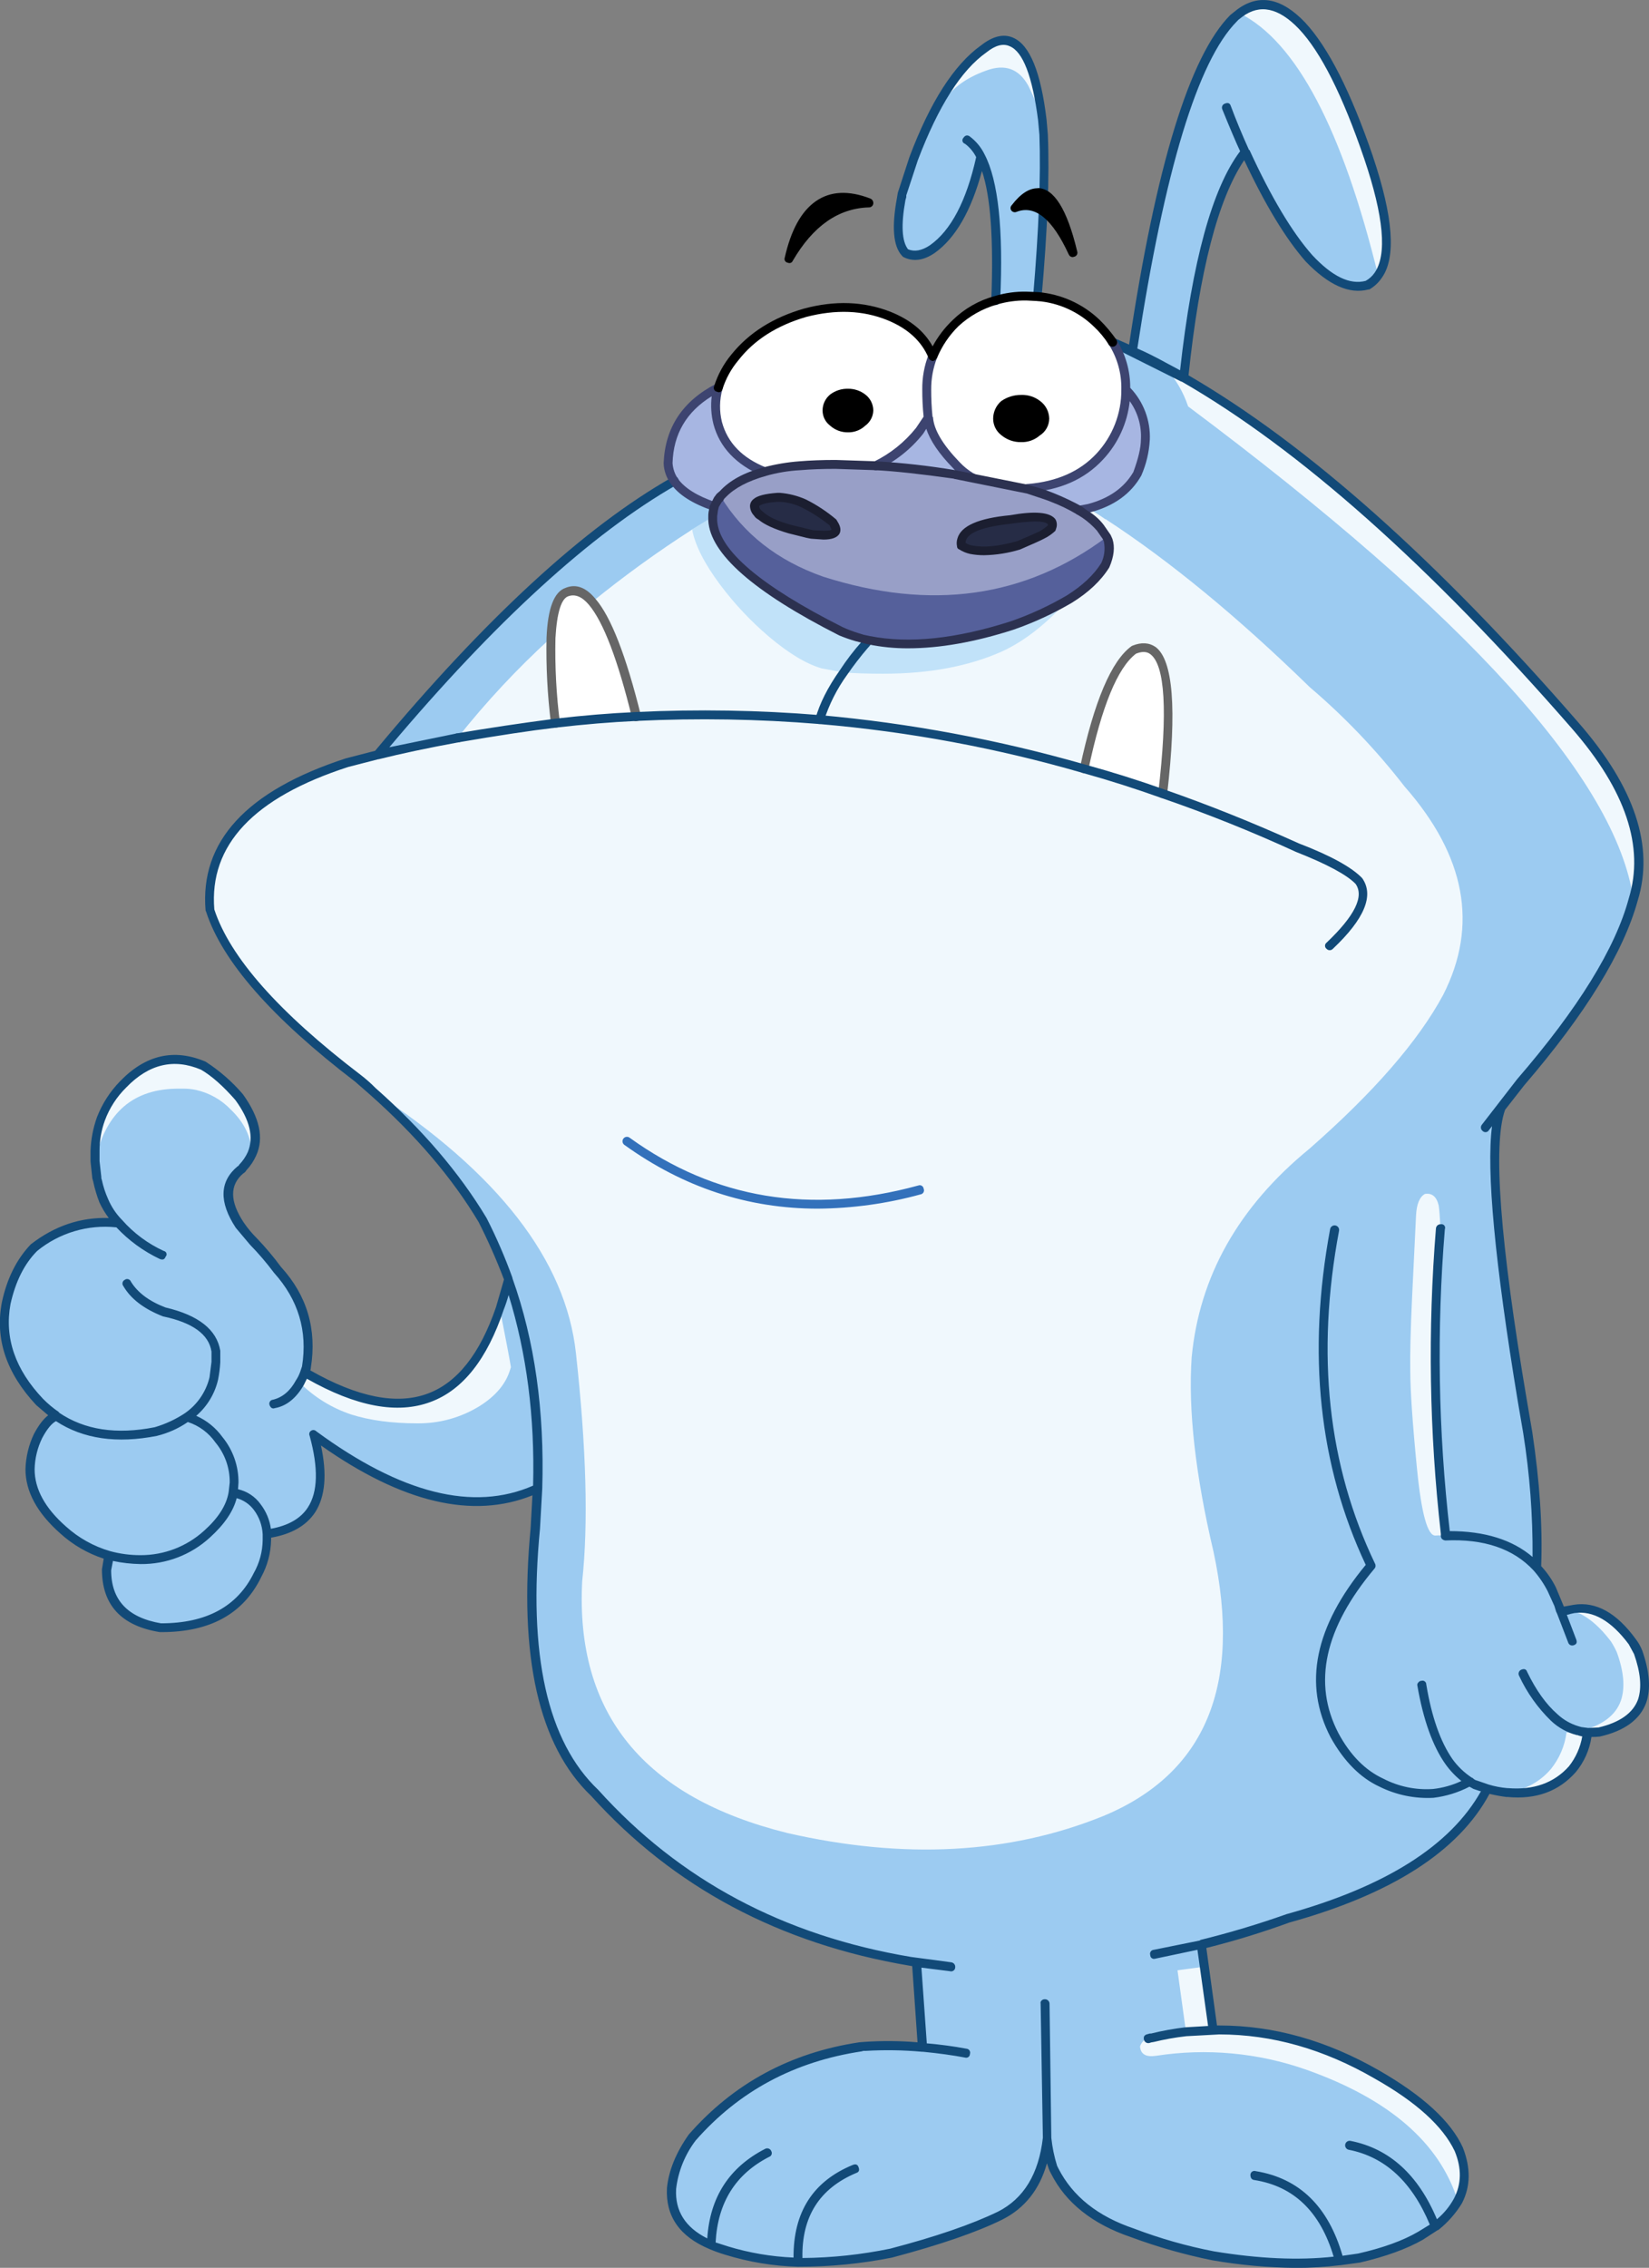 <?xml version="1.0" encoding="iso-8859-1"?>
<!-- Generator: Adobe Illustrator 20.1.0, SVG Export Plug-In . SVG Version: 6.00 Build 0)  -->
<svg version="1.0" id="Layer_1" xmlns="http://www.w3.org/2000/svg" xmlns:xlink="http://www.w3.org/1999/xlink" x="0px" y="0px"
	 viewBox="0 0 619.23 851.25" enable-background="new 0 0 619.23 851.25" xml:space="preserve">
<rect x="0" y="0" width="619.23" height="851.25" fill="#808080" stroke="none"/>
<title>dogs2_0004</title>
<path fill="#FFFFFF" d="M422.75,146.23c0.092-6.267-1.646-12.425-5-17.72c-1.737-2.605-3.748-5.015-6-7.19
	c-5.99-5.769-13.783-9.301-22.07-10l-4.18-0.17c-3.911-0.066-7.808,0.498-11.54,1.67c-5.59,1.65-10.724,4.569-15,8.53
	c-3.597,3.614-6.49,7.867-8.53,12.54c-2.787-6.8-8.303-11.87-16.55-15.21c-9.587-3.787-20.063-4.177-31.43-1.17
	c-11.367,3.233-20.173,8.807-26.42,16.72c-2.783,3.351-4.886,7.214-6.19,11.37c-1.339,4.348-1.398,8.989-0.17,13.37
	c2.12,8.247,7.917,14.32,17.39,18.22c4.371-1.209,8.848-1.993,13.37-2.34c4-0.333,8.457-0.5,13.37-0.5l15.21,0.5
	c6.363-3.055,11.96-7.497,16.38-13c1.244-1.575,2.361-3.247,3.34-5c0.56,5.24,4.07,11.203,10.53,17.89
	c1.649,1.788,3.565,3.309,5.68,4.51l20.4,4.35l0.84-0.17c11.48-0.893,20.397-4.85,26.75-11.87
	C419.35,164.7,422.868,155.624,422.75,146.23z"/>
<path fill="#A7B6E2" d="M329,174.82c8.247,0.447,18.11,1.56,29.59,3.34l6.35,1c-2.115-1.201-4.031-2.722-5.68-4.51
	c-6.467-6.667-9.977-12.63-10.53-17.89c-0.979,1.753-2.096,3.425-3.34,5C340.973,167.286,335.372,171.749,329,174.82z"/>
<path fill="#16609C" d="M386.13,183.34l-0.84,0.17l0.84,0.17v-0.33V183.34z"/>
<path fill="#A7B6E2" d="M430.1,165.12c0.298-7.049-2.371-13.901-7.36-18.89c0.084,9.369-3.448,18.409-9.86,25.24
	c-6.353,7.02-15.27,10.977-26.75,11.87v0.33c4,1.227,7.12,2.287,9.36,3.18c3.334,1.342,6.575,2.905,9.7,4.68l3.51-0.67
	c8.58-2.12,14.653-6.41,18.22-12.87C428.752,173.929,429.83,169.567,430.1,165.12z"/>
<path fill="#A7B6E2" d="M269.6,158.94c-1.228-4.381-1.169-9.022,0.17-13.37c-12.04,6.133-18.337,15.55-18.89,28.25
	c0.184,2.445,0.989,4.803,2.34,6.85c2.667,3.9,7.667,7.077,15,9.53l1.34-2.51l1-1.34l0.84-0.84c3.567-3.787,8.75-6.573,15.55-8.36
	C277.503,173.257,271.72,167.187,269.6,158.94z"/>
<path fill="#9CCBF1" d="M338.82,72.83l-0.33,1.84c-1.787,10.367-1.283,17.11,1.51,20.23c3.12,1.56,6.52,1.113,10.2-1.34
	c8.36-6,14.433-17.59,18.22-34.77c4.907,9.333,6.747,27.333,5.52,54c3.732-1.172,7.629-1.736,11.54-1.67l4.18,0.17
	c2.227-25.64,3.007-45.87,2.34-60.69l-0.5-4.51v-1c-3.333-26.413-10.69-35.33-22.07-26.75c-9.933,7.107-18.687,20.87-26.26,41.29
	L338.82,72.83z"/>
<path fill="#9CCBF1" d="M465.54,5l-2.34,1.8c-15.16,15.267-27.827,56.95-38,125.05l-7.52-3.34c3.354,5.295,5.092,11.453,5,17.72
	c4.989,4.989,7.658,11.841,7.36,18.89c-0.247,4.446-1.301,8.811-3.11,12.88c-3.567,6.467-9.64,10.757-18.22,12.87l-3.51,0.67
	l2.17,1.34c2.119,1.461,4.03,3.204,5.68,5.18c0.902,1.181,1.74,2.409,2.51,3.68l0.33,0.84l0.17,0.17
	c0.746,3.215,0.331,6.591-1.17,9.53c-2.787,4.46-7.243,8.64-13.37,12.54c-6.772,4.02-13.944,7.324-21.4,9.86
	c-20.953,6.667-38.897,8.507-53.83,5.52l-2.34-0.5l-8.19-2.84c-31.433-15.94-47.483-29.76-48.15-41.46v-1.67
	c-0.007-0.969,0.163-1.931,0.5-2.84l0.17-0.67c-7.333-2.453-12.333-5.63-15-9.53c-33.333,18.947-70.503,53.163-111.51,102.65
	l-11.37,2.84c-36.6,11.8-53.783,30.297-51.55,55.49c5.793,18.167,24.297,39.167,55.51,63l5.52,4.85
	c17.387,15.38,31.15,31.54,41.29,48.48c3.695,7.203,6.935,14.631,9.7,22.24c-1.227,4.667-2.287,8.29-3.18,10.87
	c-12.593,37.333-36.947,45.357-73.06,24.07l0.33-1.84c2.34-13.933-1.283-26.193-10.87-36.78c-2.758-3.71-5.765-7.228-9-10.53
	l-5.18-6.19c-5.793-8.807-5.683-15.717,0.33-20.73l0.84-0.84c1.455-1.515,2.642-3.267,3.51-5.18c2.667-6.133,1.05-13.21-4.85-21.23
	c-3.843-4.607-8.361-8.605-13.4-11.86c-11.147-4.667-21.233-2.333-30.26,7c-3.567,3.729-6.403,8.095-8.36,12.87
	c-1.309,3.866-1.984,7.918-2,12v3.85l0.84,7.36c0.552,2.572,1.335,5.089,2.34,7.52c1.417,3.133,3.336,6.014,5.68,8.53
	c-11.375-1.47-22.856,1.782-31.77,9c-5.127,5.333-8.637,12.3-10.53,20.9c-2.453,13.313,1.723,25.717,12.53,37.21
	c1.947,1.975,4.073,3.766,6.35,5.35c-2.567,0.893-4.85,3.4-6.85,7.52c-1.91,3.848-2.935,8.075-3,12.37c0,8,4.123,15.633,12.37,22.9
	c4.985,4.382,10.86,7.633,17.22,9.53l-0.84,5.18c0,12.48,6.687,19.78,20.06,21.9c17.833,0.22,30.037-6.357,36.61-19.73
	c2.234-4.05,3.439-8.586,3.51-13.21v-2.17c18.053-2.567,23.903-14.993,17.55-37.28c32.767,24.187,60.797,30.93,84.09,20.23
	l-0.84,14.88c-4.46,47.593,3.007,80.697,22.4,99.31c30.667,34,70.177,55.067,118.53,63.2l2.34,0.33l2,30.26l0.5,1.67h-0.5
	c-7.114-0.656-14.269-0.767-21.4-0.33l-1.84,0.17c-25.633,3.9-46.633,15.213-63,33.94c-4.567,6.467-7.187,12.877-7.86,19.23
	c-0.553,9.673,4.41,16.75,14.89,21.23l5.85,2.17c8.743,2.627,17.794,4.09,26.92,4.35c11.684,0.126,23.346-1.051,34.77-3.51
	c17.5-4.567,31.167-9.233,41-14c10.367-5.127,16.273-14.88,17.72-29.26c0.218,3.749,0.948,7.45,2.17,11l0.67,1.5
	c5.46,10.813,15.157,18.56,29.09,23.24c9.859,3.597,19.974,6.448,30.26,8.53c17.72,3.007,33.547,3.62,47.48,1.84l7.19-1
	c9.7-2.34,17.447-5.127,23.24-8.36l5.52-3.51c3.486-2.537,6.393-5.785,8.53-9.53c3.007-5.907,3.117-12.37,0.33-19.39
	c-4.487-9.593-14.767-18.96-30.84-28.1C497.52,767.563,477.803,762,457.85,762h-2.34L451,729.87c11.042-2.68,21.926-5.975,32.6-9.87
	c38.9-10.813,63.867-27.03,74.9-48.65l7.19,1.5l0.67-0.17v0.17c10.14,0.893,18.163-2.06,24.07-8.86
	c3.174-3.945,5.198-8.689,5.85-13.71l4.18-0.17c8.58-2,13.987-5.847,16.22-11.54c1.673-4.793,1.173-10.867-1.5-18.22
	c-0.625-1.384-1.35-2.721-2.17-4c-6.913-9.333-14.27-13.457-22.07-12.37l-1.67,0.33c-1.034,0.138-2.044,0.421-3,0.84l-1-2.84
	l-2.51-5.68c-1.481-2.994-3.395-5.754-5.68-8.19c0.34-16.951-0.777-33.9-3.34-50.66l-2-11.7c-2.9-18.393-4.793-30.71-5.68-36.95
	c-5.333-38.9-6.113-63.363-2.34-73.39l7.28-9.54c22.96-26.667,37.06-49.57,42.3-68.71c6-19.84-1.243-41.507-21.73-65
	c-53.613-61.527-102.653-105.05-147.12-130.57c4.567-42.8,12.257-71.11,23.07-84.93c8.247,17.947,16.217,31.28,23.91,40
	c8.133,8.473,15.433,11.873,21.9,10.2c1.675-0.864,3.111-2.128,4.18-3.68c5.127-7.247,3.9-22.013-3.68-44.3
	C505.603,35.19,497.327,18.667,489,9.64C480.72,1.06,472.9-0.487,465.54,5z"/>
<path fill="#989FC7" d="M326.28,240.19c14.933,3.007,32.877,1.167,53.83-5.52c7.456-2.536,14.628-5.84,21.4-9.86
	c5.332-3.136,9.9-7.419,13.37-12.54c1.501-2.939,1.916-6.315,1.17-9.53l-0.17-0.17l-0.33-0.84c-0.77-1.271-1.608-2.499-2.51-3.68
	c-1.65-1.976-3.561-3.719-5.68-5.18l-2.17-1.34c-3.125-1.775-6.366-3.338-9.7-4.68c-2.227-0.893-5.347-1.953-9.36-3.18l-27.59-5.52
	c-11.48-1.78-21.343-2.893-29.59-3.34l-15.21-0.5c-4.907,0-9.363,0.167-13.37,0.5c-4.522,0.35-9,1.137-13.37,2.35
	c-6.8,1.78-11.983,4.567-15.55,8.36l-0.84,0.84l-1,1.34l-1.34,2.51l-0.17,0.67c-0.337,0.909-0.507,1.871-0.5,2.84v1.67
	c0.667,11.7,16.717,25.52,48.15,41.46L326.28,240.19z"/>
<path fill="#F0F8FD" d="M114.62,515.21l-0.17,0.17l-1.84,3.68c5.409,5.386,11.99,9.449,19.23,11.87
	c7.02,2.227,15.323,3.34,24.91,3.34c8.264,0.09,16.383-2.171,23.41-6.52c6-3.787,9.79-8.3,11.37-13.54l0.33-1
	c-0.333-2.227-1.727-9.583-4.18-22.07C175.087,528.473,150.733,536.497,114.62,515.21z"/>
<path fill="#F0F8FD" d="M489,9.64C480.72,1.06,472.9-0.487,465.54,5c21.18,10.587,38.513,43.41,52,98.47
	c5.127-7.247,3.9-22.013-3.68-44.3C505.613,35.177,497.327,18.667,489,9.64z"/>
<path fill="#F0F8FD" d="M566.36,672.7v0.17c10.14,0.893,18.163-2.06,24.07-8.86c3.174-3.945,5.198-8.689,5.85-13.71l-3-0.5
	l-0.67,0.17l-0.17,0.17l-4.18,0.17c-0.655,5.014-2.679,9.751-5.85,13.69C578.34,668.81,572.611,671.915,566.36,672.7z"/>
<path fill="#F0F8FD" d="M452.17,738.23l-10,1.34l3.18,23.07l10.2-0.67L452.17,738.23z"/>
<path fill="#F0F8FD" d="M428.1,768.16c0.22,2.9,2.22,4.07,6,3.51c18.92-2.932,38.272-1.153,56.34,5.18
	c31.207,11.033,50.207,27.473,57,49.32c3.007-5.907,3.117-12.37,0.33-19.39c-4.44-9.587-14.697-18.95-30.77-28.09
	C497.52,767.563,477.803,762,457.85,762l-12.54,0.67c-4.219,0.475-8.406,1.2-12.54,2.17l-1.67,0.33l-1,0.33
	C429.143,766.126,428.435,767.067,428.1,768.16z"/>
<path fill="#F0F8FD" d="M437.63,138c3.83,4.2,6.736,9.157,8.53,14.55c104.993,78.467,160.723,140.103,167.19,184.91
	c6-19.84-1.243-41.507-21.73-65c-53.273-61.333-102.313-104.857-147.12-130.57L437.63,138z"/>
<path fill="#F0F8FD" d="M370.25,26.52c7.133-2.667,12.467-0.717,16,5.85c3.007,6.24,4.733,10.477,5.18,12.71
	c-3.333-26.413-10.69-35.33-22.07-26.75c-9.887,7.113-18.617,20.88-26.19,41.3c4.567-10,8.413-17.357,11.54-22.07
	C357.937,32.767,363.117,29.087,370.25,26.52z"/>
<path fill="#F0F8FD" d="M613,616.19c-6.913-9.253-14.27-13.32-22.07-12.2l-1.67,0.33c5.333,1.113,10.573,5.07,15.72,11.87
	c0.82,1.279,1.545,2.616,2.17,4c2.667,7.333,3.167,13.407,1.5,18.22c-2,5.573-7.127,9.363-15.38,11.37l3,0.5l4.18-0.17
	c8.667-2,14.073-5.9,16.22-11.7c1.673-4.793,1.173-10.867-1.5-18.22C614.545,618.806,613.82,617.469,613,616.19z"/>
<path fill="#F0F8FD" d="M531.75,456.19l-1.5,31.1c-0.56,12.147-0.783,21.173-0.67,27.08c0,7.467,0.837,19.727,2.51,36.78
	s4.007,25.467,7,25.24c1.228-0.122,2.468-0.065,3.68,0.17v-0.84c-4.448-38.015-5.065-76.381-1.84-114.52
	c-0.22-4.347-0.443-7.243-0.67-8.69c-0.78-3.333-2.507-4.783-5.18-4.35C533.08,449.28,531.97,451.957,531.75,456.19z"/>
<path fill="#F0F8FD" d="M89.71,411.89c-3.831-4.615-8.339-8.624-13.37-11.89c-11.147-4.667-21.233-2.333-30.26,7
	c-3.567,3.729-6.403,8.095-8.36,12.87c-1.309,3.866-1.984,7.918-2,12v3.85c3.9-18.167,14.433-27.193,31.6-27.08h1.5
	c1.63-0.017,3.257,0.151,4.85,0.5c4.965,1.115,9.489,3.676,13,7.36c5.127,4.907,7.747,10.423,7.86,16.55
	C97.223,426.963,95.617,419.91,89.71,411.89z"/>
<path fill="#FFFFFF" d="M411.71,121.32c-6.016-5.73-13.795-9.255-22.07-10l-4.18-0.17c-3.911-0.066-7.808,0.498-11.54,1.67
	c-5.59,1.65-10.724,4.569-15,8.53c-3.597,3.614-6.49,7.867-8.53,12.54c-1.56,3.928-2.37,8.114-2.39,12.34
	c-0.017,3.521,0.207,7.039,0.67,10.53c0.56,5.24,4.07,11.203,10.53,17.89c1.649,1.788,3.565,3.309,5.68,4.51l20.4,4.35l0.84-0.17
	c11.26-0.78,20.177-4.737,26.75-11.87c6.412-6.831,9.944-15.871,9.86-25.24c0.092-6.267-1.646-12.425-5-17.72
	c-1.737-2.605-3.748-5.015-6-7.19 M389.66,151.91c1.658,1.209,2.647,3.129,2.67,5.18c-0.006,2.006-1.006,3.879-2.67,5
	c-1.703,1.5-3.923,2.279-6.19,2.17c-2.307,0.05-4.556-0.719-6.35-2.17c-1.586-1.171-2.519-3.028-2.51-5
	c0.055-2.007,0.969-3.893,2.51-5.18c1.852-1.321,4.075-2.021,6.35-2c2.227-0.07,4.408,0.637,6.17,2L389.66,151.91z"/>
<path d="M392.32,157.1c-0.023-2.051-1.012-3.971-2.67-5.18c-1.767-1.367-3.957-2.075-6.19-2c-2.275-0.021-4.498,0.679-6.35,2
	c-1.541,1.287-2.455,3.173-2.51,5.18c-0.009,1.972,0.924,3.829,2.51,5c1.794,1.451,4.043,2.22,6.35,2.17
	c2.267,0.109,4.487-0.67,6.19-2.17C391.314,160.979,392.314,159.106,392.32,157.1z"/>
<path fill="#FFFFFF" d="M348,146.23c0-4.233,0.794-8.429,2.34-12.37c-2.787-6.8-8.303-11.87-16.55-15.21
	c-9.587-3.787-20.063-4.177-31.43-1.17c-11.367,3.233-20.173,8.807-26.42,16.72c-2.783,3.351-4.886,7.214-6.19,11.37
	c-1.339,4.348-1.398,8.989-0.17,13.37c2.12,8.247,7.917,14.32,17.39,18.22c4.371-1.209,8.848-1.993,13.37-2.34
	c4-0.333,8.457-0.5,13.37-0.5l15.21,0.5c6.363-3.055,11.96-7.497,16.38-13c1.244-1.575,2.361-3.247,3.34-5
	c-0.463-3.491-0.687-7.009-0.67-10.53 M323.9,149.47c1.455,1.12,2.317,2.844,2.34,4.68c-0.006,1.793-0.877,3.473-2.34,4.51
	c-1.51,1.358-3.49,2.076-5.52,2c-2.024,0.037-3.989-0.676-5.52-2c-1.463-1.037-2.334-2.717-2.34-4.51
	c0.023-1.836,0.885-3.56,2.34-4.68c3.266-2.491,7.787-2.516,11.08-0.06L323.9,149.47z"/>
<path d="M323.94,149.41c-3.263-2.433-7.737-2.433-11,0c-1.455,1.12-2.317,2.844-2.34,4.68c0.006,1.793,0.877,3.473,2.34,4.51
	c1.531,1.324,3.496,2.037,5.52,2c2.03,0.076,4.01-0.642,5.52-2c1.463-1.037,2.334-2.717,2.34-4.51
	C326.288,152.247,325.41,150.522,323.94,149.41z"/>
<path fill="#A7B6E2" d="M329,174.82c8.247,0.447,18.11,1.56,29.59,3.34l6.35,1c-2.115-1.201-4.031-2.722-5.68-4.51
	c-6.467-6.667-9.977-12.63-10.53-17.89c-0.979,1.753-2.096,3.425-3.34,5C340.973,167.286,335.372,171.749,329,174.82z"/>
<path fill="#16609C" d="M386.13,183.34l-0.84,0.17l0.84,0.17v-0.33V183.34z"/>
<path fill="#A7B6E2" d="M430.1,165.12c0.298-7.049-2.371-13.901-7.36-18.89c0.084,9.369-3.448,18.409-9.86,25.24
	c-6.573,7.133-15.49,11.09-26.75,11.87v0.33c4,1.227,7.12,2.287,9.36,3.18c3.335,1.339,6.576,2.902,9.7,4.68l3.51-0.67
	c8.58-2.12,14.653-6.41,18.22-12.87C428.752,173.929,429.83,169.567,430.1,165.12z"/>
<path fill="#C1E2F9" d="M401.35,224.81c-6.678,4.085-13.801,7.393-21.23,9.86c-20.953,6.667-38.897,8.507-53.83,5.52l-2.34-0.5
	l-8.19-2.84c-31.44-15.833-47.493-29.657-48.16-41.47V194l-7.69,4.68c-2.787,2.227-3.847,5.85-3.18,10.87
	c0.615,4.821,2.522,9.385,5.52,13.21c7.467,10,13.54,17.023,18.22,21.07s12.857,7.793,24.53,11.24c1.662,0.154,3.331,0.211,5,0.17
	c1.993-0.23,4.007-0.23,6,0c6.667,0.56,11.737,0.84,15.21,0.84c20.06,0,35.727-2.507,47-7.52c5.307-2.369,10.257-5.466,14.71-9.2
	C398.647,234.453,401.457,229.603,401.35,224.81z"/>
<path fill="#A7B6E2" d="M269.6,158.94c-1.228-4.381-1.169-9.022,0.17-13.37c-12.04,6.133-18.337,15.55-18.89,28.25
	c0.184,2.445,0.989,4.803,2.34,6.85c2.667,3.9,7.667,7.077,15,9.53l1.34-2.51l1-1.34l0.84-0.84c3.567-3.787,8.75-6.573,15.55-8.36
	C277.503,173.257,271.72,167.187,269.6,158.94z"/>
<path fill="#F0F8FD" d="M376.27,244.53c-12.48,5.573-27.36,8.36-44.64,8.36c-5.907,0-10.867-0.167-14.88-0.5l-8.19-1.5
	c-5.793-1.673-12.427-5.673-19.9-12c-6.776-5.765-12.887-12.269-18.22-19.39c-5.907-7.913-9.417-14.823-10.53-20.73
	c-12.977,8.324-25.48,17.364-37.45,27.08c5.573,6.573,11.09,20.95,16.55,43.13c-10,0.447-20.143,1.283-30.43,2.51
	c-1.447-13.153-2.003-23.853-1.67-32.1c-12.697,11.571-24.438,24.149-35.11,37.61c-11.7,2.12-21.73,4.237-30.09,6.35l-11.37,2.84
	c-36.56,11.793-53.723,30.287-51.49,55.48c5.793,18.167,24.297,39.167,55.51,63l5.52,4.85c47.147,30.667,72.613,63.49,76.4,98.47
	c3.9,35.44,4.68,63.973,2.34,85.6c-2.567,49.6,23.123,81.087,77.07,94.46c43.8,10,83.31,7.883,118.53-6.35
	c38.453-15.94,52.273-49.043,41.46-99.31c-6.8-28.867-9.53-53.163-8.19-72.89c2.9-30.427,17.613-56.507,44.14-78.24
	c24.187-21.18,40.96-40.463,50.32-57.85c13.26-26.08,8.41-52.16-14.55-78.24c-10.555-13.62-22.488-26.113-35.61-37.28
	c-26.973-26.307-52.497-47.307-76.57-63h-0.17c-2.04-1.451-4.16-2.787-6.35-4l-3.51,0.67l2,1.34c2.175,1.383,4.145,3.067,5.85,5
	c0.902,1.181,1.74,2.409,2.51,3.68l0.33,0.84l0.17,0.17c0.746,3.215,0.331,6.591-1.17,9.53c-3.007,4.667-7.52,8.903-13.54,12.71
	C393.113,234.063,384.757,240.63,376.27,244.53 M436.62,297.86c-8.247-2.9-18.11-6.02-29.59-9.36
	c5.24-24.407,11.48-39.287,18.72-44.64c11.927-5.013,15.55,12.99,10.87,54.01V297.86z"/>
<path fill="#FFFFFF" d="M407,288.5c11.48,3.333,21.343,6.453,29.59,9.36c4.667-41.013,1.043-59.013-10.87-54
	C418.5,249.213,412.26,264.093,407,288.5z"/>
<path fill="#FFFFFF" d="M212.93,222.13c-3.453,1.227-5.453,6.967-6,17.22c-0.333,8.247,0.223,18.947,1.67,32.1
	c10.267-1.227,20.4-2.063,30.4-2.51c-5.46-22.18-10.977-36.557-16.55-43.13C219.337,222.13,216.163,220.903,212.93,222.13z"/>
<path d="M318.42,162.28c2.419,0.055,4.762-0.847,6.52-2.51c1.824-1.328,2.932-3.425,3-5.68c-0.014-2.357-1.122-4.574-3-6
	c-1.866-1.438-4.164-2.203-6.52-2.17c-2.411-0.052-4.769,0.713-6.69,2.17c-1.797,1.474-2.84,3.676-2.84,6
	c0.003,2.234,1.055,4.337,2.84,5.68C313.564,161.421,315.953,162.317,318.42,162.28 M318.42,149.28
	c1.557-0.036,3.083,0.434,4.35,1.34c1.054,0.88,1.716,2.142,1.84,3.51c-0.091,1.287-0.77,2.46-1.84,3.18
	c-1.202,1.062-2.746,1.655-4.35,1.67c-1.649-0.033-3.238-0.621-4.51-1.67c-0.994-0.766-1.604-1.927-1.67-3.18
	c0.06-1.347,0.663-2.613,1.67-3.51C315.23,149.699,316.812,149.229,318.42,149.28 M394,157.1c-0.057-2.57-1.288-4.972-3.34-6.52
	c-2.042-1.611-4.591-2.44-7.19-2.34c-2.69-0.029-5.321,0.79-7.52,2.34c-1.887,1.644-2.98,4.017-3,6.52
	c-0.021,2.418,1.089,4.708,3,6.19c2.099,1.774,4.772,2.723,7.52,2.67c2.566,0.071,5.064-0.825,7-2.51
	C392.656,162.077,393.988,159.681,394,157.1 M388.48,153.1c1.331,0.901,2.14,2.393,2.17,4c-0.037,1.52-0.858,2.912-2.17,3.68
	c-1.387,1.201-3.165,1.856-5,1.84c-1.942,0.022-3.832-0.628-5.35-1.84c-1.198-0.835-1.891-2.22-1.84-3.68
	c-0.043-1.468,0.569-2.879,1.67-3.85c1.615-1.131,3.549-1.717,5.52-1.67c1.783-0.062,3.537,0.465,4.99,1.5L388.48,153.1z"/>
<path fill="#124A78" d="M326.11,243l1.34-1.67c0.893-0.667,0.893-1.447,0-2.34c-0.893-0.893-1.673-0.893-2.34,0l-0.84,1.17
	l-0.67,0.67c-2.993,3.357-5.731,6.934-8.19,10.7c-4.567,6.467-7.633,12.54-9.2,18.22c-0.3,0.754,0.068,1.609,0.823,1.909
	c0.112,0.044,0.228,0.075,0.347,0.091h0.5c0.723,0.043,1.365-0.458,1.5-1.17c1.965-6.165,4.898-11.977,8.69-17.22
	c2.477-3.599,5.148-7.06,8-10.37 M380.45,14.15c-3.567-1.56-7.567-0.613-12,2.84c-10.167,7.247-19.153,21.25-26.96,42.01
	l-4.35,13.37l-0.33,2c-2,10.813-1.387,18.003,1.84,21.57l0.5,0.5c3.68,1.893,7.637,1.393,11.87-1.5
	c7.8-5.573,13.707-15.827,17.72-30.76c3.233,9.473,4.403,25.633,3.51,48.48c-0.15,0.854,0.422,1.668,1.276,1.817
	c0.074,0.013,0.149,0.021,0.224,0.023h0.17c0.916-0.016,1.654-0.754,1.67-1.67c1.227-26.747-0.723-45.027-5.85-54.84
	c-1.31-2.71-3.259-5.061-5.68-6.85c-0.893-0.56-1.673-0.337-2.34,0.67c-0.48,0.57-0.407,1.422,0.163,1.902
	c0.148,0.125,0.321,0.216,0.507,0.268c1.757,1.325,3.187,3.036,4.18,5c-3.68,16.493-9.477,27.527-17.39,33.1
	c-3.007,2-5.737,2.5-8.19,1.5c-2.34-3.007-2.673-9.137-1-18.39l0.33-1.19v-0.66l4.35-13.21c7.693-20.287,16.277-33.773,25.75-40.46
	c3.333-2.667,6.23-3.447,8.69-2.34c5.013,2,8.58,11.25,10.7,27.75l0.5,5.52c0.56,15.493-0.22,35.667-2.34,60.52
	c-0.22,1,0.28,1.613,1.5,1.84c0.765,0.146,1.503-0.355,1.65-1.12c0.024-0.125,0.031-0.253,0.02-0.38
	c2.227-25.08,3.007-45.413,2.34-61L393,44.92c-2.12-17.833-6.3-28.087-12.54-30.76 M515.53,58.62
	c-8.247-24.073-16.717-40.79-25.41-50.15c-8.807-9.253-17.277-10.92-25.41-5L462,5.63c-15.267,15.38-27.933,56.62-38,123.72
	l-5.68-2.51c-0.878-0.323-1.852,0.127-2.175,1.005c-0.323,0.878,0.127,1.852,1.005,2.175l26.42,13.21h0.17
	c44.173,25.407,93.07,68.87,146.69,130.39c20.06,23.073,27.137,44.25,21.23,63.53c-5.013,18.727-19.013,41.393-42,68l-13.21,17.05
	c-0.557,0.721-0.425,1.757,0.296,2.315c0.011,0.009,0.022,0.017,0.034,0.025c0.578,0.577,1.516,0.577,2.093-0.002
	c0.097-0.097,0.18-0.208,0.247-0.328l1.17-1.5c-2.193,16.633,1.043,51.143,9.71,103.53l2,11.7c2.448,15.37,3.622,30.916,3.51,46.48
	c-7.58-6.467-17.947-9.7-31.1-9.7c-4.333-37.631-4.949-75.598-1.84-113.35c0.284-0.69-0.045-1.478-0.735-1.762
	c-0.242-0.1-0.508-0.127-0.765-0.078c-0.915-0.071-1.725,0.589-1.84,1.5c-3.111,38.199-2.494,76.61,1.84,114.69v0.84
	c-0.002,0.442,0.179,0.866,0.5,1.17c0.335,0.273,0.741,0.447,1.17,0.5c14.487-0.667,25.52,3.067,33.1,11.2
	c2.107,2.384,3.905,5.025,5.35,7.86l2.51,5.52l0.67,2.17l0.33,0.67l4.18,10.87c0.25,0.842,1.135,1.321,1.977,1.071
	c0.066-0.02,0.13-0.043,0.193-0.071c1-0.333,1.28-1.057,0.84-2.17l-3.51-9.2l0.84-0.17l0.5-0.17l1.5-0.33
	c7.02-1,13.82,2.9,20.4,11.7l2,3.68c2.453,6.913,2.953,12.597,1.5,17.05c-1.893,5.127-6.853,8.637-14.88,10.53l-3.85,0.17
	l-2.51-0.33l-1.17-0.33c-2.934-0.875-5.624-2.419-7.86-4.51c-4.233-3.68-8.023-8.973-11.37-15.88c-0.333-1-1.057-1.28-2.17-0.84
	c-0.846,0.324-1.269,1.272-0.945,2.118c0.029,0.076,0.064,0.151,0.105,0.222c2.935,6.316,7.002,12.04,12,16.89
	c2.73,2.574,6.067,4.414,9.7,5.35h0.33l0.33,0.17l1.34,0.33c-0.711,4.091-2.429,7.94-5,11.2c-5.573,6.24-13.207,8.97-22.9,8.19H566
	c-2.373-0.204-4.719-0.653-7-1.34l-4.35-1.5c-0.573-0.123-1.096-0.416-1.5-0.84l-0.17-0.17h-0.17c-2.866-1.858-5.361-4.231-7.36-7
	c-4.567-6.573-7.853-15.937-9.86-28.09c-0.002-0.779-0.634-1.409-1.413-1.407c-0.145,0-0.289,0.023-0.427,0.067
	c-0.476,0.017-0.914,0.268-1.17,0.67c-0.322,0.297-0.45,0.749-0.33,1.17c2.227,12.82,5.737,22.627,10.53,29.42
	c1.7,2.381,3.719,4.518,6,6.35c-3.376,1.585-6.992,2.598-10.7,3c-6.422,0.436-12.841-0.895-18.56-3.85
	c-6.8-3.12-12.43-8.803-16.89-17.05c-9.807-18.833-5.293-39.453,13.54-61.86c0.435-0.518,0.503-1.251,0.17-1.84
	c-17.7-36.887-22.203-78.526-13.51-124.92c0.185-0.922-0.413-1.82-1.335-2.005s-1.82,0.413-2.005,1.335
	c-8.667,46.7-4.21,88.72,13.37,126.06c-19.173,23.18-23.577,44.747-13.21,64.7c5.013,9.027,11.143,15.213,18.39,18.56
	c6.271,3.111,13.239,4.551,20.23,4.18c4.727-0.572,9.313-1.988,13.54-4.18l1.5,0.84l2.51,0.84h0.33
	c-11.473,20.447-35.823,35.837-73.05,46.17c-10.641,3.774-21.465,7.011-32.43,9.7v0.17l-17.39,3.51
	c-0.833,0.048-1.468,0.762-1.42,1.595c0.008,0.138,0.035,0.274,0.08,0.405c0.002,0.779,0.634,1.409,1.413,1.407
	c0.145,0,0.289-0.023,0.427-0.067l15.88-3.34l4,28.59l-8.53,0.5c-4.336,0.502-8.635,1.283-12.87,2.34h-0.5l-1.17,0.33
	c-0.444,0.113-0.812,0.422-1,0.84c-0.112,0.382-0.112,0.788,0,1.17c0.225,0.895,1.132,1.438,2.026,1.213
	c0.048-0.012,0.096-0.026,0.144-0.043l0.5-0.17l1-0.17c4.017-0.978,8.092-1.703,12.2-2.17l12.37-0.67
	c19.84,0,39.29,5.517,58.35,16.55c15.607,8.807,25.637,17.89,30.09,27.25c2.667,6.467,2.557,12.43-0.33,17.89
	c-1.618,2.937-3.772,5.545-6.35,7.69c-7.02-16.72-17.83-26.527-32.43-29.42c-0.922-0.185-1.82,0.413-2.005,1.335
	c-0.185,0.922,0.413,1.82,1.335,2.005c13.6,2.667,23.743,12.03,30.43,28.09l-4.35,2.67c-5.687,3.333-13.21,6.063-22.57,8.19
	l-5.85,0.84c-5.333-18.5-16.2-29.09-32.6-31.77c-0.788-0.272-1.648,0.147-1.92,0.935c-0.045,0.131-0.072,0.267-0.08,0.405
	c0,1.227,0.5,1.893,1.5,2c14.827,2.34,24.747,11.927,29.76,28.76c-13.153,1.447-28.153,0.78-45-2
	c-10.204-1.974-20.218-4.828-29.93-8.53c-13.6-4.567-23.073-12.09-28.42-22.57l-0.5-1c-1.075-3.428-1.802-6.956-2.17-10.53
	l-0.67-50.32c-0.016-0.916-0.754-1.654-1.67-1.67h-0.17c-0.442-0.002-0.866,0.179-1.17,0.5c-0.322,0.297-0.45,0.749-0.33,1.17
	l0.84,50.32c-1.56,13.6-7.19,22.85-16.89,27.75c-9.92,4.793-23.407,9.42-40.46,13.88c-10.84,2.239-21.872,3.414-32.94,3.51
	c-0.333-15.493,6.41-26.137,20.23-31.93c1-0.333,1.28-1.057,0.84-2.17c-0.333-1-1.057-1.28-2.17-0.84
	c-14.933,6.133-22.347,17.723-22.24,34.77c-8.337-0.349-16.596-1.754-24.58-4.18l-4.68-1.5c0.78-14.933,7.467-25.633,20.06-32.1
	c0.788-0.256,1.22-1.102,0.964-1.89c-0.032-0.097-0.073-0.191-0.124-0.28c-0.324-0.846-1.272-1.269-2.118-0.945
	c-0.076,0.029-0.151,0.064-0.222,0.105c-13.46,6.927-20.693,18.126-21.7,33.6c-8.247-4.127-12.147-10.313-11.7-18.56
	c0.778-6.623,3.32-12.915,7.36-18.22c16.267-18.5,37.05-29.643,62.35-33.43c0.426-0.166,0.886-0.225,1.34-0.17
	c7.131-0.432,14.285-0.322,21.4,0.33h0.33c5.793,0.56,11.033,1.283,15.72,2.17c0.742,0.237,1.535-0.171,1.773-0.913
	c0.044-0.138,0.067-0.282,0.067-0.427c0.272-0.788-0.147-1.648-0.935-1.92c-0.131-0.045-0.267-0.072-0.405-0.08
	c-4.793-0.893-9.753-1.56-14.88-2v-0.33l-2-28.09l10.7,1.34c0.819,0.249,1.685-0.214,1.933-1.033
	c0.046-0.151,0.068-0.309,0.067-0.467c0.071-0.915-0.589-1.725-1.5-1.84l-15-2c-47.927-8-87.103-28.897-117.53-62.69
	c-19.173-18.167-26.473-50.88-21.9-98.14l0.84-14.88c0.893-29.333-2.84-55.693-11.2-79.08v-0.18c-2.761-7.663-6.001-15.144-9.7-22.4
	c-10.18-16.947-24.087-33.22-41.72-48.82c-1.774-1.797-3.672-3.468-5.68-5c-30.667-23.407-48.947-44.073-54.84-62
	c-2-24.187,14.773-42.02,50.32-53.5L142,285h0.17c8.473-2.12,18.45-4.237,29.93-6.35c0.779-0.002,1.409-0.634,1.407-1.413
	c0-0.145-0.023-0.289-0.067-0.427c-0.113-1-0.78-1.5-2-1.5l-25.24,5.18c39.807-47.267,75.76-80.097,107.86-98.49
	c1-0.333,1.223-1.057,0.67-2.17c-0.298-0.785-1.177-1.179-1.961-0.88c-0.136,0.052-0.263,0.122-0.379,0.21
	c-32.993,18.727-70.167,52.947-111.52,102.66l-11,2.84c-37.333,12.147-54.887,31.207-52.66,57.18l0.17,0.33
	c6,18.613,24.667,39.9,56,63.86l5.35,4.68c17.387,15.38,31.053,31.38,41,48c3.562,7.013,6.744,14.214,9.53,21.57l-3,10.37
	c-6,17.5-14.527,28.31-25.58,32.43c-11.593,4.347-26.307,1.45-44.14-8.69l0.17-0.67v-0.17c2.34-14.6-1.393-27.267-11.2-38
	c-2.767-3.756-5.773-7.33-9-10.7c-1.859-1.831-3.534-3.841-5-6c-5.24-7.913-5.297-14.043-0.17-18.39
	c0.498-0.265,0.905-0.672,1.17-1.17c1.527-1.621,2.771-3.487,3.68-5.52c3.007-6.573,1.34-14.263-5-23.07
	c-4.054-4.721-8.769-8.83-14-12.2c-11.813-5.013-22.513-2.56-32.1,7.36c-3.784,3.878-6.74,8.485-8.69,13.54
	c-1.438,4.036-2.248,8.268-2.4,12.55v4l0.67,6.35l0.33,1.18c0.562,2.68,1.345,5.309,2.34,7.86c0.953,2.073,2.13,4.034,3.51,5.85
	c-10.587-0.333-20.34,2.953-29.26,9.86c-5.333,5.573-8.957,12.817-10.87,21.73c-2.667,13.707,1.623,26.58,12.87,38.62l4.51,3.85
	c-1.78,1.333-3.563,3.667-5.35,7c-1.965,4.135-3.048,8.634-3.18,13.21c0,8.36,4.333,16.383,13,24.07
	c4.72,4.305,10.305,7.554,16.38,9.53l-0.67,4c0,13.373,7.243,21.23,21.73,23.57h0.67c18.28,0,30.763-6.91,37.45-20.73
	c2.317-4.267,3.579-9.026,3.68-13.88v-0.84c7.693-1.333,13.21-4.51,16.55-9.53c3.787-5.907,4.51-14.267,2.17-25.08
	c30.54,21.513,57.01,27.753,79.41,18.72l-0.67,12.2c-4.567,48.26,3.013,81.81,22.74,100.65c30.873,34.22,70.72,55.453,119.54,63.7
	l1,0.17l2,28.59c-6.563-0.552-13.158-0.609-19.73-0.17l-2.17,0.17c-25.86,3.9-47.193,15.437-64,34.61
	c-4.793,6.8-7.523,13.487-8.19,20.06c-0.56,10.587,4.733,18.22,15.88,22.9c1.955,0.843,3.958,1.567,6,2.17
	c8.836,2.735,18.004,4.252,27.25,4.51h0.17c11.832,0.023,23.637-1.132,35.24-3.45c18.053-4.793,31.817-9.53,41.29-14.21
	c8.473-4.233,14.093-11.297,16.86-21.19l0.67,2c0.218,0.64,0.499,1.256,0.84,1.84c5.573,11.033,15.603,19.003,30.09,23.91
	c9.954,3.69,20.182,6.595,30.59,8.69c10.327,1.782,20.781,2.732,31.26,2.84c5.532,0.01,11.059-0.324,16.55-1h0.17l7.36-1
	c9.587-2.227,17.443-5.07,23.57-8.53l5.68-3.68h0.17c3.538-2.805,6.551-6.214,8.9-10.07c3.233-6.24,3.343-13.207,0.33-20.9
	c-4.46-9.807-14.937-19.447-31.43-28.92c-19.613-11.26-39.613-16.89-60-16.89H457l-4-29.09c10.526-2.63,20.907-5.811,31.1-9.53
	c38.567-10.667,63.643-26.773,75.23-48.32c2.094,0.506,4.214,0.896,6.35,1.17h0.5c10.667,1,19.193-2.12,25.58-9.36
	c3.115-3.771,5.141-8.322,5.86-13.16c1.063,0.015,2.125-0.042,3.18-0.17c9.253-2.12,15.05-6.357,17.39-12.71
	c1.78-5.127,1.28-11.647-1.5-19.56c-0.583-1.495-1.37-2.902-2.34-4.18c-7.247-10-15.05-14.333-23.41-13l-3.68,0.67l-3-7.19
	c-1.441-2.921-3.301-5.616-5.52-8c0.56-14.933-0.553-31.707-3.34-50.32l-2-11.7c-10.153-59.893-12.89-96.317-8.21-109.27l7.19-9.2
	c23.08-26.86,37.287-49.983,42.62-69.37c6.24-20.287-1.117-42.467-22.07-66.54c-53.053-61.08-101.927-104.603-146.62-130.57
	c4.127-39.26,11.097-66.18,20.91-80.76c7.913,16.827,15.603,29.493,23.07,38c8.58,8.913,16.437,12.423,23.57,10.53h0.33
	c1.871-1.075,3.472-2.562,4.68-4.35c5.46-7.58,4.347-22.793-3.34-45.64 M464.37,8.13L465,7.47l1.5-1.17
	c6.573-4.907,13.65-3.403,21.23,4.51c8.247,8.667,16.44,24.94,24.58,48.82c7.333,21.733,8.617,36,3.85,42.8
	c-0.867,1.244-2.01,2.271-3.34,3c-5.907,1.56-12.593-1.673-20.06-9.7c-7.58-8.58-15.437-21.733-23.57-39.46h-0.17
	c-2.667-5.907-4.95-11.423-6.85-16.55c-0.333-1-1.057-1.28-2.17-0.84c-0.842,0.25-1.321,1.135-1.071,1.977
	c0.02,0.066,0.043,0.13,0.071,0.193c2.9,7.133,5.13,12.373,6.69,15.72c-10.46,13.833-17.977,41.243-22.55,82.23l-4.68-2.51
	c-4.46-2.453-8.25-4.347-11.37-5.68C437.343,63.85,449.77,22.957,464.37,8.13 M75.5,401.52c4,2.34,8.29,6.13,12.87,11.37
	c5.46,7.467,7.02,13.987,4.68,19.56c-0.784,1.731-1.86,3.314-3.18,4.68l-0.33,0.5l-0.33,0.17c-6.8,5.687-7.023,13.377-0.67,23.07
	l5.35,6.35c3.227,3.309,6.234,6.827,9,10.53c9.14,10.14,12.65,21.843,10.53,35.11l-0.67,2c-0.41,1.181-0.971,2.304-1.67,3.34
	c-2.12,3.9-4.963,6.297-8.53,7.19c-0.833,0.048-1.468,0.762-1.42,1.595c0.008,0.138,0.035,0.274,0.08,0.405
	c0.447,1.113,1.113,1.503,2,1.17c4.347-0.78,7.97-3.677,10.87-8.69l1.17-2.34c18.5,10.48,33.993,13.377,46.48,8.69
	c12.04-4.46,21.18-15.997,27.42-34.61c0.714-1.805,1.328-3.648,1.84-5.52c6.8,21.96,9.867,45.813,9.2,71.56
	c-22.4,9.807-49.54,3.007-81.42-20.4c-0.529-0.551-1.385-0.624-2-0.17c-0.603,0.402-0.817,1.188-0.5,1.84
	c3.333,12.147,3.11,21.12-0.67,26.92c-2.667,4.127-7.293,6.793-13.88,8c-0.465-3.348-1.792-6.518-3.85-9.2
	c-2.04-2.86-5.063-4.868-8.49-5.64l0.17-2.51c0.054-6.21-2.069-12.242-6-17.05c-2.517-3.495-5.921-6.257-9.86-8
	c4.1-3.528,6.969-8.271,8.19-13.54c0.43-2.151,0.71-4.33,0.84-6.52V507c-1.333-7.913-8.187-13.32-20.56-16.22
	c-6.133-2.34-10.467-5.573-13-9.7c-0.298-0.785-1.177-1.179-1.961-0.88c-0.136,0.052-0.263,0.122-0.379,0.21
	c-0.76,0.394-1.056,1.33-0.662,2.09c0.046,0.089,0.1,0.172,0.162,0.25c2.787,4.793,7.747,8.583,14.88,11.37
	c11.147,2.34,17.22,6.743,18.22,13.21v3.85L78.68,517c-1.334,5.517-4.67,10.343-9.36,13.54c-3.458,2.269-7.232,4.014-11.2,5.18
	c-14.38,2.853-26.363,1.03-35.95-5.47v-0.17c-2.159-1.466-4.169-3.141-6-5C5.683,514.04,1.61,502.167,3.95,489.46
	c1.893-8.473,5.227-15.107,10-19.9c8.341-6.805,19.055-9.995,29.76-8.86c4.639,4.942,10.165,8.968,16.29,11.87
	c1.113,0.447,1.837,0.167,2.17-0.84c0.507-0.485,0.524-1.289,0.039-1.796c-0.19-0.198-0.438-0.329-0.709-0.374
	c-5.947-2.722-11.258-6.66-15.59-11.56c-2.28-2.299-4.096-5.015-5.35-8c-1.029-2.308-1.813-4.718-2.34-7.19l-0.17-0.5v-0.5l-0.67-6
	v-3.85c-0.007-3.878,0.67-7.727,2-11.37c1.726-4.661,4.457-8.884,8-12.37C55.873,399.407,65.247,397.173,75.5,401.52 M59,538.95
	c4.128-1.014,8.039-2.769,11.54-5.18c4.203,1.363,7.845,4.063,10.37,7.69c3.513,4.203,5.41,9.522,5.35,15L85.87,560
	c-0.78,4.907-3.847,9.757-9.2,14.55c-6.54,5.948-15.07,9.23-23.91,9.2c-3.84,0.01-7.664-0.495-11.37-1.5
	c-6.14-1.778-11.799-4.923-16.55-9.2C16.947,566.143,13,558.957,13,551.49c0.09-4.059,1.059-8.051,2.84-11.7
	c1.78-3.333,3.507-5.45,5.18-6.35c10.14,6.667,22.807,8.507,38,5.52 M88.95,562.37c2.532,0.724,4.76,2.251,6.35,4.35
	c2.014,2.66,3.178,5.867,3.34,9.2v2.17c-0.056,4.338-1.205,8.593-3.34,12.37c-6.2,12.58-17.813,18.87-34.84,18.87
	c-12.48-2.12-18.72-8.753-18.72-19.9l0.67-3.51c3.41,0.727,6.883,1.118,10.37,1.17c9.65,0.11,18.978-3.466,26.08-10
	c5.427-4.92,8.767-9.833,10.02-14.74L88.95,562.37z"/>
<path fill="#3371BB" d="M345.67,448.33c0.841-0.126,1.421-0.909,1.296-1.751c-0.022-0.145-0.064-0.286-0.126-0.419
	c-0.108-0.805-0.848-1.369-1.653-1.261c-0.119,0.016-0.236,0.047-0.347,0.091c-40.347,11.033-76.46,5.07-108.34-17.89
	c-0.71-0.588-1.763-0.49-2.351,0.221s-0.49,1.763,0.221,2.351c0.042,0.035,0.085,0.067,0.131,0.098
	c22.18,15.94,46.367,23.91,72.56,23.91C320.108,453.586,333.088,451.788,345.67,448.33z"/>
<path fill="#3D4470" d="M267.26,148.74c-0.428,3.521-0.201,7.091,0.67,10.53c2.34,8.667,8.47,15.13,18.39,19.39
	c0.905,0.306,1.887-0.18,2.193-1.085c0.275-0.813-0.088-1.705-0.853-2.095c-8.913-3.567-14.43-9.25-16.55-17.05
	c-1.009-4.069-0.95-8.33,0.17-12.37c0.317-0.652,0.103-1.438-0.5-1.84c-0.509-0.456-1.256-0.525-1.84-0.17
	c-12.593,6.467-19.17,16.387-19.73,29.76c0.069,2.779,1.002,5.467,2.67,7.69c2.787,4.127,8.08,7.527,15.88,10.2l0.5,0.17
	c0.723,0.043,1.365-0.458,1.5-1.17c0.401-0.706,0.154-1.603-0.551-2.004c-0.139-0.079-0.291-0.135-0.449-0.166
	c-6.913-2.34-11.65-5.293-14.21-8.86c-1.171-1.74-1.861-3.758-2-5.85C252.883,162.9,257.787,154.54,267.26,148.74 M350.18,156.43
	c-0.347-3.389-0.514-6.794-0.5-10.2c-0.034-4.058,0.703-8.086,2.17-11.87c0.323-0.878-0.127-1.852-1.005-2.175
	c-0.878-0.323-1.852,0.127-2.175,1.005c-1.602,4.144-2.396,8.557-2.34,13c-0.014,3.406,0.153,6.811,0.5,10.2l-2.83,4.22
	c-4.281,5.367-9.706,9.709-15.88,12.71c-0.718,0.2-1.138,0.945-0.938,1.663c0.052,0.186,0.143,0.359,0.268,0.507
	c0.222,0.775,1.031,1.223,1.806,1.001c0.128-0.037,0.251-0.091,0.364-0.161c6.651-3.138,12.487-7.772,17.05-13.54l1.17-1.84
	c1.447,4.46,4.78,9.363,10,14.71c1.703,2.031,3.811,3.683,6.19,4.85l0.84,0.33c0.638,0.1,1.237-0.337,1.336-0.976
	c0.001-0.008,0.002-0.016,0.004-0.024c0.507-0.485,0.524-1.289,0.039-1.796c-0.19-0.198-0.438-0.329-0.709-0.374
	c-1.912-1.147-3.655-2.554-5.18-4.18c-6.353-6.573-9.687-12.203-10-16.89l-0.17-0.17 M431.78,165.12
	c0.304-7.249-2.353-14.31-7.36-19.56c0.024-6.39-1.773-12.654-5.18-18.06c-0.419-0.765-1.38-1.046-2.145-0.626
	c-0.068,0.037-0.133,0.08-0.195,0.126c-0.76,0.394-1.056,1.33-0.662,2.09c0.046,0.088,0.1,0.172,0.162,0.25
	c3.193,5.045,4.821,10.922,4.68,16.89c0.082,8.927-3.269,17.544-9.36,24.07c-6.24,6.667-14.823,10.457-25.75,11.37
	c-1.227,0-1.727,0.557-1.5,1.67c0,1.227,0.557,1.727,1.67,1.5c11.813-0.78,21.177-4.903,28.09-12.37
	c5.629-6.017,9.14-13.706,10-21.9c3.011,4.187,4.494,9.281,4.2,14.43c0,3.007-0.947,7.073-2.84,12.2
	c-3.453,5.907-9.137,9.907-17.05,12l-3.51,0.67c-1.113,0-1.56,0.613-1.34,1.84c-0.101,0.728,0.407,1.399,1.135,1.5
	c0.121,0.017,0.244,0.017,0.365,0l0.33-0.17l3.68-0.67c9.027-2.34,15.49-6.967,19.39-13.88c1.852-4.23,2.929-8.759,3.18-13.37
	L431.78,165.12z"/>
<path fill="#666666" d="M208.58,239.52c0.56-9.587,2.177-14.827,4.85-15.72c2.567-0.893,5.13,0.167,7.69,3.18
	c5.46,6.467,10.867,20.623,16.22,42.47c0.108,0.805,0.848,1.369,1.653,1.261c0.119-0.016,0.236-0.047,0.347-0.091
	c0.833-0.048,1.468-0.762,1.42-1.595c-0.008-0.138-0.035-0.274-0.08-0.405c-5.573-22.513-11.257-37.113-17.05-43.8
	c-3.567-4.347-7.3-5.74-11.2-4.18c-4.347,1.447-6.743,7.687-7.19,18.72c-0.229,10.783,0.329,21.568,1.67,32.27
	c0.069,0.865,0.803,1.524,1.67,1.5h0.17c1,0,1.5-0.613,1.5-1.84C208.908,260.756,208.349,250.137,208.58,239.52 M433.95,242.86
	c-2.453-1.673-5.35-1.84-8.69-0.5l-0.33,0.17c-7.58,5.46-14.043,20.673-19.39,45.64c-0.3,0.754,0.068,1.609,0.823,1.909
	c0.112,0.044,0.228,0.075,0.347,0.091c0.788,0.272,1.648-0.147,1.92-0.935c0.045-0.131,0.072-0.267,0.08-0.405
	c5.013-23.74,10.977-38.23,17.89-43.47c2.227-0.893,4.01-0.837,5.35,0.17c5.573,4.127,6.573,21.513,3,52.16
	c0,1.227,0.5,1.84,1.5,1.84h0.17c0.765,0.146,1.503-0.355,1.65-1.12c0.024-0.125,0.031-0.253,0.02-0.38
	C441.97,266.157,440.523,247.767,433.95,242.86L433.95,242.86z"/>
<path d="M381.28,78c8-3.007,15.19,2.623,21.57,16.89C397.503,72.297,390.313,66.667,381.28,78z"/>
<path d="M389.64,70.66c-3.233,0-6.467,2.117-9.7,6.35c-0.551,0.529-0.624,1.385-0.17,2c0.465,0.617,1.299,0.826,2,0.5
	c6.913-2.667,13.433,2.667,19.56,16c0.249,0.608,0.843,1.004,1.5,1l0.67-0.17c0.814-0.247,1.273-1.107,1.026-1.921
	c-0.008-0.027-0.017-0.053-0.026-0.079c-3.787-15.827-8.747-23.74-14.88-23.74 M386,75.51c1.033-0.883,2.324-1.409,3.68-1.5
	c2.453,0,4.907,2.62,7.36,7.86C393.56,77.957,389.88,75.837,386,75.51z"/>
<path d="M296.35,97.08c7.693-13.6,17.67-20.567,29.93-20.9C310.9,70.38,300.923,77.347,296.35,97.08z"/>
<path d="M326.28,77.85c0.867,0.024,1.601-0.635,1.67-1.5c0.058-0.804-0.417-1.551-1.17-1.84c-8.133-3.12-14.933-2.787-20.4,1
	s-9.367,10.863-11.7,21.23c-0.259,0.734,0.126,1.54,0.861,1.799c0.046,0.016,0.092,0.03,0.139,0.041l0.67,0.17
	c0.585,0.055,1.135-0.289,1.34-0.84C305.27,84.87,314.8,78.183,326.28,77.85 M316.42,75.85h1.17c-5.907,1.78-11.24,5.403-16,10.87
	c3.42-7.253,8.363-10.88,14.83-10.88V75.85z"/>
<path fill="#262C46" d="M292.84,186.69H292c-4.127,0.333-6.747,1-7.86,2s-0.947,2.333,0.5,4c0.372,0.468,0.826,0.865,1.34,1.17
	c1.893,1.56,5.46,3.12,10.7,4.68l8.19,2c7.8,1,10.587-0.283,8.36-3.85l-0.33-0.5c-3.348-2.735-6.995-5.083-10.87-7
	C299.172,187.733,296.043,186.881,292.84,186.69z"/>
<path fill="#262C46" d="M361.22,202.4c-0.215,0.76-0.273,1.557-0.17,2.34c1.164,0.642,2.399,1.145,3.68,1.5
	c4.667,1,10.63,0.443,17.89-1.67c4.347-1.78,7.243-3.063,8.69-3.85c1.356-0.767,2.595-1.723,3.68-2.84
	c0.338-0.684,0.338-1.486,0-2.17c-1.56-1.893-6.687-2.173-15.38-0.84C368.463,196.217,362.333,198.727,361.22,202.4z"/>
<path fill="#55609B" d="M415.89,202.4l-0.33-0.84c-30.54,22.847-66.04,27.807-106.5,14.88c-17.053-6-29.87-16.03-38.45-30.09
	l-1,1.34l-1.34,2.51l-0.17,0.67c-0.337,0.909-0.507,1.871-0.5,2.84v1.67c0.667,11.813,16.717,25.633,48.15,41.46l10.53,3.34
	c14.933,3.007,32.877,1.167,53.83-5.52c7.429-2.467,14.552-5.775,21.23-9.86c6-3.787,10.513-8.023,13.54-12.71
	c1.501-2.939,1.916-6.315,1.17-9.53L415.89,202.4z"/>
<path fill="#1B1E30" d="M292.84,185h-1c-4.567,0.333-7.52,1.113-8.86,2.34c-0.797,0.596-1.288,1.516-1.34,2.51
	c0.012,1.373,0.549,2.69,1.5,3.68c0.406,0.646,0.984,1.166,1.67,1.5c2.227,1.893,6.017,3.62,11.37,5.18l6.69,1.67l1.67,0.33
	l4.68,0.33c3.12,0,5.12-0.723,6-2.17c0.667-1.227,0.443-2.73-0.67-4.51l-0.5-0.84c-3.476-2.952-7.293-5.477-11.37-7.52
	c-3.119-1.393-6.454-2.242-9.86-2.51 M292,188.36h0.67c2.963,0.123,5.868,0.862,8.53,2.17c3.678,1.866,7.154,4.108,10.37,6.69
	l0.17,0.5l0.5,1c0,0.333-1,0.5-3,0.5l-3.85-0.17l-8.19-2c-4.907-1.333-8.363-2.893-10.37-4.68l-1-0.84
	c-0.667-0.78-0.89-1.337-0.67-1.67c1.113-0.78,3.397-1.28,6.85-1.5 M359.55,202.07c-0.321,0.967-0.38,2.003-0.17,3
	c-0.015,0.534,0.329,1.013,0.84,1.17c1.228,0.781,2.581,1.346,4,1.67c1.763,0.343,3.555,0.51,5.35,0.5
	c4.592-0.089,9.15-0.82,13.54-2.17c4.907-2.12,7.86-3.453,8.86-4c1.598-0.767,3.065-1.779,4.35-3l0.33-1
	c0.376-1.109,0.255-2.326-0.33-3.34c-2-2.667-7.683-3.167-17.05-1.5c-11.813,1.113-18.39,4.01-19.73,8.69 M365.06,204.76
	c-0.897-0.156-1.752-0.496-2.51-1l0.17-0.84c0.893-3.12,6.577-5.237,17.05-6.35c2.934-0.453,5.893-0.734,8.86-0.84
	c2.567,0,4.183,0.333,4.85,1v0.5c-0.927,0.819-1.932,1.546-3,2.17c-0.893,0.447-3.68,1.673-8.36,3.68
	c-7.02,2-12.703,2.553-17.05,1.66L365.06,204.76z"/>
<path fill="#2C3150" d="M385.46,181.84l-26.75-5.35c-9.835-1.653-19.753-2.768-29.71-3.34l-15.21-0.5
	c-5.013,0-9.527,0.167-13.54,0.5c-4.634,0.34-9.225,1.124-13.71,2.34c-7.133,1.893-12.54,4.847-16.22,8.86l-1.17,1l-1,1.34
	l-1.34,2.67c-0.257,0.333-0.375,0.752-0.33,1.17c-0.37,1.132-0.54,2.32-0.5,3.51v1.34c0.667,12.48,17.05,26.857,49.15,43.13
	c2.021,0.84,4.087,1.564,6.19,2.17l4.68,1.17c4.933,1.025,9.961,1.528,15,1.5c11.927,0,25.133-2.333,39.62-7
	c7.549-2.624,14.826-5.973,21.73-10c6.353-3.9,11.09-8.357,14.21-13.37c1.78-4.127,2.17-7.693,1.17-10.7l-0.67-1.5l-2.67-3.85
	c-1.696-2.169-3.798-3.986-6.19-5.35l-2-1.5c-3.303-1.812-6.709-3.432-10.2-4.85c-2.991-1.22-6.065-2.222-9.2-3
	c-0.404-0.24-0.871-0.355-1.34-0.33 M358.21,179.73l27.42,5.52c5.46,1.78,8.527,2.84,9.2,3.18c3.241,1.238,6.372,2.747,9.36,4.51
	l2.17,1.34c2.031,1.385,3.885,3.014,5.52,4.85l2.34,3.34v0.17l0.33,0.67v0.17c0.511,2.66,0.161,5.413-1,7.86
	c-2.787,4.46-7.12,8.527-13,12.2c-6.689,3.916-13.746,7.165-21.07,9.7c-20.507,6.573-38.117,8.413-52.83,5.52l-2.34-0.5l-2.17-0.67
	c-1.937-0.604-3.834-1.329-5.68-2.17c-30.76-15.493-46.477-28.827-47.15-40v-1.67l0.33-2.34l0.17-0.5v-0.21l0.17-0.5l1-1.67l0.5-0.5
	l0.5-0.84l0.67-0.67c3.233-3.333,8.193-5.953,14.88-7.86c4.237-1.216,8.598-1.944,13-2.17c3.9-0.333,8.303-0.5,13.21-0.5l15,0.5
	c6.94,0.34,16.763,1.4,29.47,3.18L358.21,179.73z"/>
<path d="M389.48,113c7.973,0.597,15.485,3.969,21.23,9.53c2.178,2.031,4.087,4.333,5.68,6.85c0.508,0.784,1.556,1.008,2.34,0.5
	s1.008-1.556,0.5-2.34c-1.873-2.702-4-5.22-6.35-7.52c-6.28-5.99-14.421-9.649-23.07-10.37l-4.35-0.17
	c-4.063-0.084-8.114,0.48-12,1.67c-5.917,1.621-11.326,4.718-15.72,9c-3.013,2.868-5.551,6.196-7.52,9.86
	c-3.12-5.687-8.413-10.02-15.88-13c-10-3.9-20.81-4.29-32.43-1.17c-11.593,3.333-20.677,9.073-27.25,17.22
	c-2.935,3.537-5.149,7.613-6.52,12c-0.3,0.754,0.068,1.609,0.823,1.909c0.112,0.044,0.228,0.075,0.347,0.091l0.5,0.17
	c0.723,0.043,1.365-0.458,1.5-1.17c1.265-3.983,3.304-7.677,6-10.87c5.907-7.58,14.377-12.987,25.41-16.22
	c11.147-2.9,21.29-2.51,30.43,1.17c7.693,3.12,12.877,7.857,15.55,14.21c0.29,0.675,0.937,1.128,1.67,1.17
	c0.627-0.193,1.161-0.609,1.5-1.17c1.847-4.451,4.567-8.488,8-11.87c4.134-3.843,9.12-6.65,14.55-8.19
	c3.571-1.047,7.279-1.553,11-1.5L389.48,113z"/>
<path fill="#124A78" d="M308.06,268.44c-23.02-1.886-46.139-2.277-69.21-1.17c-9.807,0.447-19.95,1.283-30.43,2.51
	c-12.82,1.673-25.137,3.513-36.95,5.52c-0.922,0.185-1.52,1.083-1.335,2.005c0.185,0.922,1.083,1.52,2.005,1.335
	c14.933-2.567,27.137-4.407,36.61-5.52c10.587-1.227,20.673-2.063,30.26-2.51c22.904-1.108,45.857-0.717,68.71,1.17
	c33.526,2.849,66.688,9.009,99,18.39c9.587,2.667,19.393,5.787,29.42,9.36c17.167,5.907,33.997,12.65,50.49,20.23
	c11.593,4.567,19.06,8.567,22.4,12c3.333,4.667-0.29,12.023-10.87,22.07c-0.646,0.482-0.779,1.397-0.297,2.043
	c0.084,0.113,0.184,0.213,0.297,0.297c0.619,0.646,1.644,0.668,2.29,0.049c0.017-0.016,0.033-0.033,0.049-0.049
	c11.927-11.26,15.593-20.12,11-26.58c-4-4.127-11.913-8.46-23.74-13c-17.273-7.8-34.103-14.543-50.49-20.23
	c-9.7-3.453-19.62-6.573-29.76-9.36C375.023,277.676,341.723,271.461,308.06,268.44z"/>
</svg>
